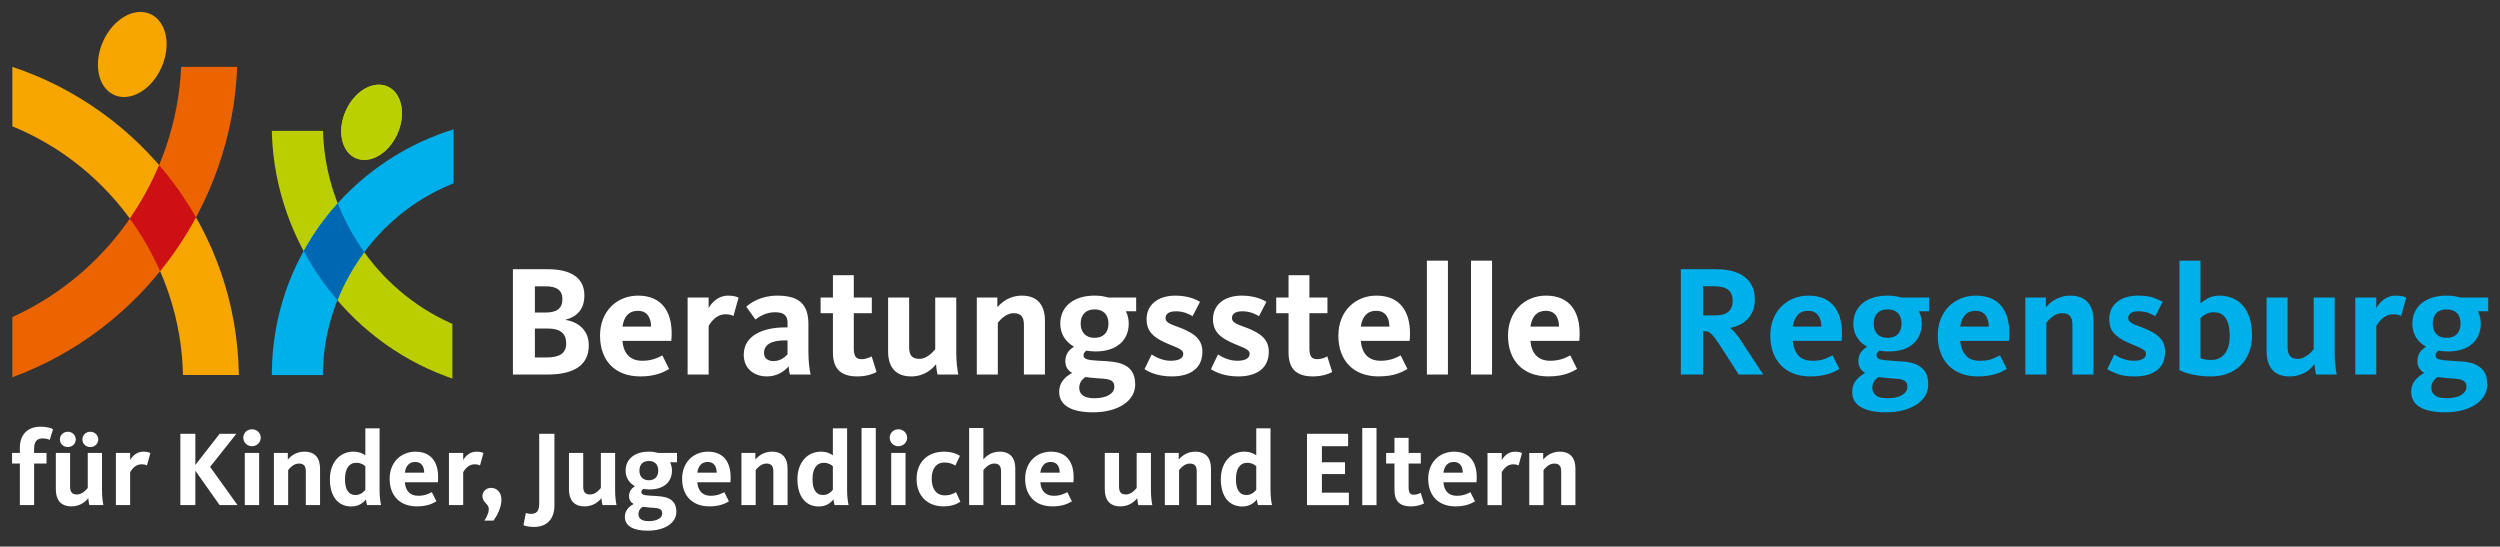 <?xml version="1.0" encoding="UTF-8" standalone="no"?><!DOCTYPE svg PUBLIC "-//W3C//DTD SVG 1.1//EN" "http://www.w3.org/Graphics/SVG/1.1/DTD/svg11.dtd"><svg width="100%" height="100%" viewBox="0 0 311 68" version="1.1" xmlns="http://www.w3.org/2000/svg" xmlns:xlink="http://www.w3.org/1999/xlink" xml:space="preserve" xmlns:serif="http://www.serif.com/" style="fill-rule:evenodd;clip-rule:evenodd;stroke-linejoin:round;stroke-miterlimit:2;"><rect x="0" y="0" width="311" height="68" fill="#333333" stroke="none"/><rect id="logo" x="0" y="0" width="310.5" height="67.5" style="fill:none;"/><g><path d="M4.243,57.665l1.545,0l0,-1.318l-1.545,0l0,-0.533c0,-0.838 0.333,-1.278 1.052,-1.278c0.48,-0 0.786,0.133 0.893,0.186l0.412,-1.332c-0.159,-0.093 -0.625,-0.306 -1.571,-0.306c-1.651,-0 -2.557,1.039 -2.557,2.597l0,0.666l-0.972,0l0,1.318l0.972,0l0,5.168l1.771,-0l0,-5.168Zm7.978,-3.009c-0,-0.506 -0.414,-0.946 -0.986,-0.946c-0.573,-0 -0.986,0.44 -0.986,0.946c0,0.532 0.413,0.958 0.986,0.958c0.572,0 0.986,-0.426 0.986,-0.958m-2.797,-0c-0,-0.506 -0.413,-0.946 -0.986,-0.946c-0.572,-0 -0.986,0.44 -0.986,0.946c0,0.532 0.414,0.958 0.986,0.958c0.573,0 0.986,-0.426 0.986,-0.958m-2.478,1.691l0,4.542c0,1.185 0.52,2.103 1.945,2.103c1.079,0 1.744,-0.586 2.091,-1.025c0.013,0.266 0.08,0.693 0.133,0.866l1.745,-0c-0.081,-0.386 -0.173,-1.039 -0.173,-1.865l-0,-4.621l-1.771,0l-0,4.355c-0.134,0.159 -0.653,0.812 -1.333,0.812c-0.639,-0 -0.865,-0.333 -0.865,-0.985l0,-4.182l-1.772,0Zm11.76,0.013c-0.147,-0.079 -0.399,-0.173 -0.879,-0.173c-0.826,-0 -1.358,0.56 -1.638,1.039l0,-0.879l-1.771,0l0,6.486l1.771,-0l0,-4.089c0.16,-0.293 0.626,-0.986 1.412,-0.986c0.372,0 0.573,0.081 0.679,0.147l0.426,-1.545Zm5.594,1.479l-0,-3.876l-1.865,0l-0,8.87l1.865,-0l-0,-4.275l3.022,4.275l2.225,-0l-3.41,-4.755l3.263,-4.115l-2.078,0l-3.022,3.876Zm8.136,-3.397c-0,-0.559 -0.466,-1.039 -1.093,-1.039c-0.626,0 -1.079,0.48 -1.079,1.039c0,0.573 0.453,1.066 1.079,1.066c0.627,0 1.093,-0.493 1.093,-1.066m-0.2,1.905l-1.785,0l-0,6.486l1.785,-0l-0,-6.486Zm7.578,6.486l-0,-4.541c-0,-1.199 -0.533,-2.105 -1.945,-2.105c-1.079,-0 -1.718,0.586 -2.064,0.972l0,-0.812l-1.732,0l0,6.486l1.771,-0l0,-4.355c0.134,-0.173 0.64,-0.813 1.333,-0.813c0.639,0 0.865,0.333 0.865,0.986l0,4.182l1.772,-0Zm1.224,-3.223c0,2.17 1.039,3.396 2.665,3.396c0.865,-0 1.425,-0.4 1.824,-0.879c0.013,0.2 0.08,0.546 0.133,0.706l1.745,-0c-0.081,-0.36 -0.187,-1.013 -0.187,-1.852l0,-7.698l-1.771,0l-0,3.357c-0.24,-0.173 -0.706,-0.453 -1.505,-0.453c-1.664,-0 -2.904,1.345 -2.904,3.423m1.878,-0c0,-1.279 0.493,-2.038 1.399,-2.038c0.573,0 0.906,0.226 1.132,0.426l-0,2.93c-0.147,0.2 -0.572,0.652 -1.212,0.652c-0.905,0 -1.319,-0.732 -1.319,-1.97m7.445,0.386l4.116,0c0.213,-2.397 -0.773,-3.809 -2.798,-3.809c-1.797,-0 -3.209,1.318 -3.209,3.369c0,2.065 1.225,3.436 3.396,3.436c1.332,0 1.998,-0.386 2.424,-0.626l-0.573,-1.145c-0.319,0.16 -0.812,0.453 -1.691,0.453c-1.079,0 -1.585,-0.679 -1.665,-1.678m0,-1.199c0.12,-0.852 0.546,-1.331 1.292,-1.331c0.813,-0 1.105,0.599 1.118,1.331l-2.41,-0Zm9.776,-2.437c-0.147,-0.079 -0.4,-0.173 -0.88,-0.173c-0.825,-0 -1.358,0.56 -1.638,1.039l0,-0.879l-1.771,0l0,6.486l1.771,-0l0,-4.089c0.16,-0.293 0.627,-0.986 1.412,-0.986c0.372,0 0.573,0.081 0.679,0.147l0.427,-1.545Zm2.238,5.793c0,-0.919 -0.586,-1.464 -1.279,-1.464c-0.599,-0 -1.079,0.426 -1.079,1.011c0,0.88 0.786,0.906 0.786,1.638c0,0.507 -0.32,1.079 -0.546,1.425l1.132,0c0.4,-0.558 0.986,-1.571 0.986,-2.61m6.592,0.706l-0,-8.896l-1.891,0l-0,8.643c-0,0.946 -0.293,1.319 -1.039,1.319c-0.24,0 -0.506,-0.067 -0.626,-0.12l-0.293,1.531c0.28,0.107 0.679,0.214 1.305,0.214c1.572,-0 2.544,-0.933 2.544,-2.691m1.81,-6.512l0,4.542c0,1.185 0.52,2.103 1.945,2.103c1.079,0 1.745,-0.586 2.091,-1.025c0.013,0.266 0.079,0.693 0.133,0.866l1.744,-0c-0.079,-0.386 -0.173,-1.039 -0.173,-1.865l-0,-4.621l-1.771,0l-0,4.355c-0.133,0.159 -0.653,0.812 -1.331,0.812c-0.64,-0 -0.867,-0.333 -0.867,-0.985l0,-4.182l-1.771,0Zm11.082,0c-0.333,-0.107 -0.719,-0.16 -1.159,-0.16c-1.798,-0 -2.876,0.959 -2.876,2.358c-0,0.852 0.425,1.531 1.158,1.943c-0.387,0.227 -0.733,0.613 -0.733,1.226c0,0.466 0.213,0.772 0.573,0.986c-0.652,0.346 -1.092,0.865 -1.092,1.584c-0,1.172 1.066,1.732 2.85,1.732c2.131,-0 3.556,-0.972 3.556,-2.344c0,-1.918 -1.704,-1.931 -3.05,-1.998c-0.932,-0.053 -1.305,-0.12 -1.305,-0.466c0,-0.186 0.133,-0.306 0.239,-0.386c0.24,0.039 0.493,0.067 0.773,0.067c1.811,-0 2.797,-0.96 2.797,-2.344c-0,-0.373 -0.08,-0.733 -0.24,-1.04l0.866,0l-0,-1.158l-2.357,0Zm-1.146,3.396c-0.732,-0 -1.172,-0.453 -1.172,-1.198c0,-0.76 0.44,-1.199 1.172,-1.199c0.732,-0 1.172,0.439 1.172,1.199c0,0.745 -0.44,1.198 -1.172,1.198m-0.772,3.303c0.28,0.04 0.572,0.066 0.879,0.093c0.945,0.066 1.558,0.04 1.558,0.733c0,0.545 -0.613,0.958 -1.691,0.958c-0.906,-0 -1.266,-0.359 -1.266,-0.879c0,-0.386 0.187,-0.679 0.52,-0.905m6.803,-3.05l4.116,0c0.213,-2.397 -0.772,-3.809 -2.797,-3.809c-1.798,-0 -3.21,1.318 -3.21,3.369c0,2.065 1.226,3.436 3.397,3.436c1.331,0 1.997,-0.386 2.424,-0.626l-0.573,-1.145c-0.32,0.16 -0.812,0.453 -1.692,0.453c-1.079,0 -1.584,-0.679 -1.665,-1.678m0,-1.199c0.12,-0.852 0.547,-1.331 1.292,-1.331c0.813,-0 1.106,0.599 1.12,1.331l-2.412,-0Zm11.227,4.036l0,-4.541c0,-1.199 -0.532,-2.105 -1.944,-2.105c-1.078,-0 -1.718,0.586 -2.064,0.972l0,-0.812l-1.731,0l-0,6.486l1.771,-0l-0,-4.355c0.133,-0.173 0.639,-0.813 1.332,-0.813c0.639,0 0.865,0.333 0.865,0.986l0,4.182l1.771,-0Zm1.226,-3.223c-0,2.17 1.038,3.396 2.663,3.396c0.866,-0 1.425,-0.4 1.825,-0.879c0.014,0.2 0.08,0.546 0.133,0.706l1.744,-0c-0.079,-0.36 -0.186,-1.013 -0.186,-1.852l-0,-7.698l-1.771,0l-0,3.357c-0.239,-0.173 -0.706,-0.453 -1.505,-0.453c-1.665,-0 -2.903,1.345 -2.903,3.423m1.877,-0c0,-1.279 0.494,-2.038 1.399,-2.038c0.573,0 0.906,0.226 1.132,0.426l-0,2.93c-0.146,0.2 -0.573,0.652 -1.212,0.652c-0.905,0 -1.319,-0.732 -1.319,-1.97m7.871,-6.366l-1.771,-0l-0,9.589l1.771,-0l-0,-9.589Zm3.902,1.198c-0,-0.559 -0.466,-1.039 -1.091,-1.039c-0.627,0 -1.079,0.48 -1.079,1.039c-0,0.573 0.452,1.066 1.079,1.066c0.625,0 1.091,-0.493 1.091,-1.066m-0.2,1.905l-1.785,0l0,6.486l1.785,-0l0,-6.486Zm6.82,6.059l-0.547,-1.185c-0.2,0.12 -0.652,0.4 -1.398,0.4c-1.105,-0 -1.625,-0.88 -1.625,-2.078c-0,-1.199 0.546,-2.011 1.585,-2.011c0.653,0 1.065,0.2 1.358,0.386l0.573,-1.212c-0.306,-0.199 -0.932,-0.519 -1.984,-0.519c-1.958,-0 -3.409,1.225 -3.409,3.41c-0,2.011 1.278,3.395 3.355,3.395c1.186,0 1.785,-0.386 2.092,-0.586m6.831,0.427l0,-4.541c0,-1.199 -0.519,-2.105 -1.944,-2.105c-1.066,-0 -1.691,0.586 -2.024,0.946l-0,-3.889l-1.772,-0l0,9.589l1.772,-0l-0,-4.355c0.133,-0.173 0.652,-0.813 1.344,-0.813c0.627,0 0.853,0.333 0.853,0.986l-0,4.182l1.771,-0Zm3.117,-2.837l4.115,0c0.213,-2.397 -0.773,-3.809 -2.797,-3.809c-1.798,-0 -3.209,1.318 -3.209,3.369c-0,2.065 1.224,3.436 3.396,3.436c1.332,0 1.997,-0.386 2.423,-0.626l-0.572,-1.145c-0.32,0.16 -0.813,0.453 -1.692,0.453c-1.078,0 -1.585,-0.679 -1.664,-1.678m-0,-1.199c0.12,-0.852 0.545,-1.331 1.292,-1.331c0.812,-0 1.105,0.599 1.118,1.331l-2.41,-0Zm8.017,-2.45l-0,4.542c-0,1.185 0.519,2.103 1.944,2.103c1.079,0 1.745,-0.586 2.091,-1.025c0.014,0.266 0.08,0.693 0.133,0.866l1.745,-0c-0.08,-0.386 -0.173,-1.039 -0.173,-1.865l-0,-4.621l-1.772,0l0,4.355c-0.133,0.159 -0.652,0.812 -1.331,0.812c-0.64,-0 -0.866,-0.333 -0.866,-0.985l-0,-4.182l-1.771,0Zm13.211,6.486l0,-4.541c0,-1.199 -0.532,-2.105 -1.944,-2.105c-1.079,-0 -1.719,0.586 -2.065,0.972l0,-0.812l-1.731,0l-0,6.486l1.771,-0l-0,-4.355c0.134,-0.173 0.639,-0.813 1.332,-0.813c0.639,0 0.865,0.333 0.865,0.986l0,4.182l1.772,-0Zm1.225,-3.223c0,2.17 1.038,3.396 2.664,3.396c0.865,-0 1.425,-0.4 1.824,-0.879c0.013,0.2 0.08,0.546 0.133,0.706l1.745,-0c-0.08,-0.36 -0.186,-1.013 -0.186,-1.852l-0,-7.698l-1.772,0l-0,3.357c-0.239,-0.173 -0.705,-0.453 -1.505,-0.453c-1.664,-0 -2.903,1.345 -2.903,3.423m1.877,-0c0,-1.279 0.494,-2.038 1.399,-2.038c0.573,0 0.906,0.226 1.132,0.426l-0,2.93c-0.146,0.2 -0.572,0.652 -1.212,0.652c-0.905,0 -1.319,-0.732 -1.319,-1.97m14.051,3.223l0,-1.545l-3.356,-0l-0,-2.318l2.876,0l0,-1.465l-2.876,0l-0,-1.997l3.262,0l0,-1.545l-5.114,0l0,8.87l5.208,-0Zm3.436,-9.589l-1.771,-0l0,9.589l1.771,-0l0,-9.589Zm2.237,4.421l-0,3.303c-0,1.239 0.519,2.024 2.051,2.024c0.812,0 1.359,-0.226 1.625,-0.373l-0.413,-1.318c-0.134,0.08 -0.466,0.24 -0.853,0.24c-0.492,0 -0.652,-0.28 -0.652,-0.919l-0,-2.957l1.519,0l-0,-1.318l-1.519,0l-0,-1.878l-1.758,0l-0,1.878l-1.039,0l0,1.318l1.039,0Zm6.088,2.331l4.115,0c0.214,-2.397 -0.773,-3.809 -2.797,-3.809c-1.798,-0 -3.209,1.318 -3.209,3.369c0,2.065 1.225,3.436 3.396,3.436c1.331,0 1.998,-0.386 2.423,-0.626l-0.572,-1.145c-0.319,0.16 -0.812,0.453 -1.692,0.453c-1.078,0 -1.584,-0.679 -1.664,-1.678m0,-1.199c0.12,-0.852 0.546,-1.331 1.292,-1.331c0.812,-0 1.105,0.599 1.118,1.331l-2.41,-0Zm9.775,-2.437c-0.147,-0.079 -0.4,-0.173 -0.879,-0.173c-0.826,-0 -1.358,0.56 -1.638,1.039l0,-0.879l-1.772,0l0,6.486l1.772,-0l0,-4.089c0.16,-0.293 0.626,-0.986 1.411,-0.986c0.373,0 0.573,0.081 0.68,0.147l0.426,-1.545Zm6.646,6.473l-0,-4.541c-0,-1.199 -0.533,-2.105 -1.945,-2.105c-1.079,-0 -1.718,0.586 -2.064,0.972l-0,-0.812l-1.732,0l0,6.486l1.772,-0l0,-4.355c0.133,-0.173 0.64,-0.813 1.331,-0.813c0.64,0 0.867,0.333 0.867,0.986l-0,4.182l1.771,-0Z" style="fill:#fff;fill-rule:nonzero;"/><path d="M73.248,42.952c-0,-1.869 -1.318,-2.911 -2.872,-3.147l0,-0.039c1.416,-0.374 2.321,-1.317 2.321,-3.01c0,-2.477 -2.105,-3.264 -4.523,-3.264l-4.366,0l-0,13.098l4.307,0c2.989,0 5.133,-0.963 5.133,-3.638m-3.285,-5.762c-0,1.16 -0.649,1.691 -2.143,1.691l-1.279,-0l-0,-3.265l1.338,-0c1.376,-0 2.084,0.492 2.084,1.574m0.472,5.526c0,1.258 -0.845,1.751 -2.439,1.751l-1.455,-0l-0,-3.6l1.574,0c1.612,0 2.32,0.63 2.32,1.849m7.002,-0.314l6.078,-0c0.314,-3.541 -1.141,-5.626 -4.131,-5.626c-2.654,0 -4.739,1.948 -4.739,4.976c-0,3.049 1.809,5.074 5.015,5.074c1.967,0 2.95,-0.569 3.579,-0.924l-0.845,-1.691c-0.472,0.236 -1.2,0.668 -2.498,0.668c-1.593,0 -2.34,-1.002 -2.459,-2.477m0,-1.771c0.178,-1.259 0.807,-1.966 1.909,-1.966c1.199,-0 1.632,0.885 1.651,1.966l-3.56,0Zm14.436,-3.598c-0.216,-0.119 -0.59,-0.257 -1.298,-0.257c-1.219,0 -2.006,0.827 -2.419,1.535l0,-1.298l-2.616,-0l0,9.577l2.616,0l0,-6.038c0.236,-0.432 0.925,-1.455 2.085,-1.455c0.551,0 0.846,0.118 1.003,0.217l0.629,-2.281Zm8.97,9.557c-0.138,-0.609 -0.276,-1.533 -0.276,-2.832l0,-3.441c0,-2.537 -1.238,-3.541 -3.854,-3.541c-2.046,0 -3.305,0.866 -3.875,1.378l1.141,1.592c0.354,-0.255 1.2,-0.905 2.439,-0.905c1.22,0 1.553,0.512 1.553,1.338l0,0.551l-0.333,-0c-2.538,-0 -5.115,0.905 -5.115,3.402c0,1.711 1.259,2.694 2.892,2.694c1.357,0 2.261,-0.747 2.694,-1.258c0.02,0.295 0.079,0.786 0.157,1.022l2.577,0Zm-2.872,-2.517c-0.275,0.295 -0.826,0.846 -1.769,0.846c-0.59,-0 -1.161,-0.295 -1.161,-1.003c0,-1.121 1.062,-1.574 2.597,-1.574l0.333,0l0,1.731Zm5.646,-5.113l0,4.877c0,1.83 0.767,2.989 3.028,2.989c1.2,0 2.007,-0.333 2.4,-0.55l-0.61,-1.947c-0.196,0.118 -0.687,0.354 -1.258,0.354c-0.728,-0 -0.964,-0.413 -0.964,-1.357l0,-4.366l2.242,-0l0,-1.947l-2.242,-0l0,-2.774l-2.596,0l0,2.774l-1.534,-0l-0,1.947l1.534,-0Zm6.865,-1.947l-0,6.706c-0,1.75 0.766,3.107 2.871,3.107c1.594,0 2.577,-0.865 3.088,-1.514c0.019,0.393 0.118,1.023 0.197,1.278l2.576,0c-0.118,-0.57 -0.255,-1.533 -0.255,-2.753l-0,-6.824l-2.616,-0l-0,6.431c-0.197,0.235 -0.964,1.199 -1.968,1.199c-0.943,0 -1.277,-0.491 -1.277,-1.455l-0,-6.175l-2.616,-0Zm19.51,9.577l-0,-6.706c-0,-1.77 -0.787,-3.108 -2.872,-3.108c-1.593,0 -2.537,0.866 -3.048,1.436l0,-1.199l-2.557,-0l-0,9.577l2.615,0l0,-6.43c0.198,-0.256 0.945,-1.2 1.967,-1.2c0.944,-0 1.279,0.491 1.279,1.455l-0,6.175l2.616,0Zm7.866,-9.577c-0.491,-0.158 -1.062,-0.237 -1.711,-0.237c-2.654,0 -4.248,1.416 -4.248,3.481c0,1.259 0.63,2.262 1.711,2.872c-0.57,0.334 -1.081,0.905 -1.081,1.809c-0,0.689 0.314,1.141 0.845,1.456c-0.964,0.511 -1.612,1.279 -1.612,2.34c-0,1.731 1.573,2.557 4.208,2.557c3.147,0 5.252,-1.436 5.252,-3.461c-0,-2.832 -2.518,-2.852 -4.505,-2.951c-1.376,-0.078 -1.927,-0.176 -1.927,-0.688c0,-0.275 0.197,-0.452 0.354,-0.57c0.355,0.058 0.728,0.098 1.141,0.098c2.675,-0 4.13,-1.416 4.13,-3.462c0,-0.55 -0.118,-1.081 -0.354,-1.533l1.278,-0l0,-1.711l-3.481,-0Zm-1.691,5.015c-1.082,-0 -1.731,-0.669 -1.731,-1.771c-0,-1.121 0.649,-1.769 1.731,-1.769c1.082,0 1.73,0.648 1.73,1.769c0,1.102 -0.648,1.771 -1.73,1.771m-1.141,4.877c0.413,0.059 0.846,0.099 1.298,0.138c1.397,0.098 2.302,0.059 2.302,1.082c-0,0.806 -0.905,1.416 -2.499,1.416c-1.337,-0 -1.868,-0.531 -1.868,-1.298c0,-0.57 0.276,-1.003 0.767,-1.338m14.553,-3.147c-0,-1.612 -1.101,-2.301 -2.616,-2.93c-1.101,-0.433 -1.967,-0.61 -1.967,-1.258c0,-0.512 0.393,-0.846 1.318,-0.846c0.924,-0 1.671,0.373 2.045,0.61l0.925,-1.79c-0.433,-0.256 -1.436,-0.768 -3.069,-0.768c-2.163,0 -3.579,1.141 -3.579,2.931c0,1.455 0.806,2.203 2.144,2.832c1.357,0.649 2.419,0.827 2.419,1.475c-0,0.57 -0.571,0.865 -1.573,0.865c-1.063,0 -1.987,-0.531 -2.36,-0.786l-0.886,1.829c0.591,0.393 1.692,0.904 3.403,0.904c2.36,0 3.796,-1.062 3.796,-3.068m8.26,0c-0,-1.612 -1.101,-2.301 -2.616,-2.93c-1.101,-0.433 -1.967,-0.61 -1.967,-1.258c0,-0.512 0.394,-0.846 1.318,-0.846c0.924,-0 1.672,0.373 2.045,0.61l0.925,-1.79c-0.433,-0.256 -1.436,-0.768 -3.068,-0.768c-2.164,0 -3.58,1.141 -3.58,2.931c0,1.455 0.806,2.203 2.144,2.832c1.357,0.649 2.419,0.827 2.419,1.475c-0,0.57 -0.571,0.865 -1.573,0.865c-1.063,0 -1.986,-0.531 -2.36,-0.786l-0.885,1.829c0.59,0.393 1.691,0.904 3.402,0.904c2.36,0 3.796,-1.062 3.796,-3.068m2.458,-4.798l-0,4.877c-0,1.83 0.767,2.989 3.029,2.989c1.2,0 2.006,-0.333 2.4,-0.55l-0.61,-1.947c-0.197,0.118 -0.689,0.354 -1.259,0.354c-0.727,-0 -0.964,-0.413 -0.964,-1.357l-0,-4.366l2.243,-0l-0,-1.947l-2.243,-0l-0,-2.774l-2.596,0l-0,2.774l-1.534,-0l0,1.947l1.534,-0Zm8.991,3.442l6.077,-0c0.315,-3.541 -1.141,-5.626 -4.131,-5.626c-2.655,0 -4.739,1.948 -4.739,4.976c-0,3.049 1.809,5.074 5.015,5.074c1.966,0 2.95,-0.569 3.58,-0.924l-0.846,-1.691c-0.473,0.236 -1.2,0.668 -2.498,0.668c-1.593,0 -2.341,-1.002 -2.458,-2.477m-0,-1.771c0.176,-1.259 0.806,-1.966 1.907,-1.966c1.2,-0 1.633,0.885 1.652,1.966l-3.559,0Zm10.836,-8.201l-2.616,0l0,14.161l2.616,0l-0,-14.161Zm5.486,0l-2.616,0l-0,14.161l2.616,0l-0,-14.161Zm4.778,9.972l6.078,-0c0.315,-3.541 -1.141,-5.626 -4.131,-5.626c-2.655,0 -4.739,1.948 -4.739,4.976c-0,3.049 1.809,5.074 5.015,5.074c1.966,0 2.95,-0.569 3.579,-0.924l-0.845,-1.691c-0.473,0.236 -1.2,0.668 -2.498,0.668c-1.593,0 -2.341,-1.002 -2.459,-2.477m0,-1.771c0.177,-1.259 0.807,-1.966 1.908,-1.966c1.2,-0 1.633,0.885 1.652,1.966l-3.56,0Z" style="fill:#fff;fill-rule:nonzero;"/><g><path d="M14.208,11.817c2.008,0.894 4.64,-0.638 5.88,-3.421c1.239,-2.782 0.616,-5.763 -1.392,-6.657c-2.007,-0.893 -4.64,0.638 -5.879,3.421c-1.239,2.783 -0.616,5.763 1.391,6.657Z" style="fill:#f7a600;"/><path d="M1.538,15.714l-0,-7.393c7.846,2.594 14.876,7.612 19.89,14.236c5.297,6.997 8.15,15.315 8.287,24.091l-6.952,0c-0.271,-13.606 -8.77,-25.842 -21.225,-30.934" style="fill:#f7a600;fill-rule:nonzero;"/><path d="M29.507,8.321c-0.659,17.336 -11.85,32.702 -27.969,38.608l-0,-7.491c12.124,-5.485 20.384,-17.564 21,-31.117l6.969,0Z" style="fill:#ec6400;"/><path d="M16.141,27.198c1.439,-2.079 2.667,-4.307 3.648,-6.656c0.566,0.655 1.116,1.324 1.639,2.015c1.089,1.438 2.069,2.936 2.95,4.478c-1.28,2.372 -2.777,4.616 -4.469,6.704c-1.015,-2.317 -2.28,-4.509 -3.768,-6.541" style="fill:#cd1013;fill-rule:nonzero;"/><path d="M44.241,19.668c1.776,0.79 4.103,-0.563 5.198,-3.024c1.096,-2.46 0.545,-5.094 -1.23,-5.885c-1.775,-0.79 -4.102,0.564 -5.198,3.024c-1.095,2.46 -0.545,5.096 1.23,5.885" style="fill:#bbcf00;fill-rule:nonzero;"/><path d="M44.241,19.668c1.776,0.79 4.103,-0.563 5.198,-3.024c1.096,-2.46 0.545,-5.094 -1.23,-5.885c-1.775,-0.79 -4.102,0.564 -5.198,3.024c-1.095,2.46 -0.545,5.096 1.23,5.885Z" style="fill:#bbd001;"/><path d="M56.278,47.099l-0.695,-0.254c-12.502,-4.582 -21.244,-16.648 -21.752,-30.025l-0.021,-0.537l6.367,-0l0.022,0.494c0.459,10.071 6.65,19.247 15.775,23.376l0.304,0.138l-0,6.808Z" style="fill:#bbcf00;fill-rule:nonzero;"/><path d="M40.166,46.661l-6.356,-0l0.009,-0.525c0.107,-6.833 2.338,-13.316 6.45,-18.749c3.88,-5.128 9.377,-9.062 15.478,-11.077l0.679,-0.225l-0,6.723l-0.321,0.131c-9.328,3.813 -15.728,13.143 -15.929,23.215l-0.01,0.507Z" style="fill:#00b0eb;fill-rule:nonzero;"/><path d="M45.329,31.372c-1.351,-1.876 -2.466,-3.919 -3.309,-6.083c-0.611,0.676 -1.201,1.371 -1.751,2.098c-0.931,1.23 -1.752,2.52 -2.487,3.851c1.172,2.186 2.582,4.235 4.197,6.112c0.848,-2.132 1.981,-4.141 3.35,-5.978" style="fill:#0068b3;fill-rule:nonzero;"/></g></g><path d="M309.535,37.013l-0,1.711l-1.279,-0c0.236,0.459 0.354,0.97 0.354,1.534c0,1.023 -0.35,1.855 -1.052,2.498c-0.701,0.642 -1.727,0.963 -3.078,0.963c-0.209,0 -0.406,-0.01 -0.59,-0.029c-0.183,-0.02 -0.367,-0.043 -0.55,-0.069c-0.079,0.066 -0.158,0.141 -0.236,0.226c-0.079,0.085 -0.118,0.2 -0.118,0.344c-0,0.263 0.147,0.433 0.442,0.512c0.295,0.078 0.79,0.137 1.485,0.177c0.498,0.026 1.013,0.062 1.544,0.108c0.531,0.046 1.016,0.16 1.455,0.344c0.439,0.184 0.8,0.469 1.082,0.856c0.282,0.386 0.423,0.934 0.423,1.642c-0,0.511 -0.125,0.977 -0.374,1.396c-0.249,0.42 -0.606,0.783 -1.072,1.092c-0.465,0.308 -1.019,0.547 -1.662,0.717c-0.642,0.171 -1.357,0.256 -2.143,0.256c-1.325,0 -2.357,-0.21 -3.098,-0.629c-0.741,-0.42 -1.111,-1.062 -1.111,-1.928c-0,-0.537 0.147,-0.996 0.442,-1.376c0.295,-0.381 0.685,-0.702 1.171,-0.964c-0.263,-0.157 -0.469,-0.354 -0.62,-0.59c-0.151,-0.236 -0.226,-0.524 -0.226,-0.865c-0,-0.459 0.108,-0.833 0.324,-1.121c0.217,-0.289 0.469,-0.518 0.758,-0.689c-0.551,-0.301 -0.974,-0.698 -1.269,-1.19c-0.295,-0.491 -0.442,-1.052 -0.442,-1.681c-0,-0.511 0.098,-0.983 0.295,-1.416c0.196,-0.433 0.475,-0.8 0.835,-1.101c0.361,-0.302 0.803,-0.538 1.328,-0.708c0.524,-0.171 1.121,-0.256 1.79,-0.256c0.642,-0 1.212,0.079 1.711,0.236l3.481,-0Zm-69.543,-0l0,1.711l-1.278,-0c0.236,0.459 0.354,0.97 0.354,1.534c-0,1.023 -0.351,1.855 -1.052,2.498c-0.702,0.642 -1.728,0.963 -3.078,0.963c-0.21,0 -0.407,-0.01 -0.59,-0.029c-0.184,-0.02 -0.367,-0.043 -0.551,-0.069c-0.079,0.066 -0.157,0.141 -0.236,0.226c-0.079,0.085 -0.118,0.2 -0.118,0.344c0,0.263 0.148,0.433 0.443,0.512c0.295,0.078 0.79,0.137 1.484,0.177c0.499,0.026 1.013,0.062 1.544,0.108c0.531,0.046 1.016,0.16 1.456,0.344c0.439,0.184 0.799,0.469 1.081,0.856c0.282,0.386 0.423,0.934 0.423,1.642c0,0.511 -0.124,0.977 -0.374,1.396c-0.249,0.42 -0.606,0.783 -1.071,1.092c-0.466,0.308 -1.02,0.547 -1.662,0.717c-0.643,0.171 -1.357,0.256 -2.144,0.256c-1.324,0 -2.357,-0.21 -3.097,-0.629c-0.741,-0.42 -1.112,-1.062 -1.112,-1.928c0,-0.537 0.148,-0.996 0.443,-1.376c0.295,-0.381 0.685,-0.702 1.17,-0.964c-0.262,-0.157 -0.469,-0.354 -0.619,-0.59c-0.151,-0.236 -0.227,-0.524 -0.227,-0.865c0,-0.459 0.108,-0.833 0.325,-1.121c0.216,-0.289 0.469,-0.518 0.757,-0.689c-0.551,-0.301 -0.974,-0.698 -1.269,-1.19c-0.295,-0.491 -0.442,-1.052 -0.442,-1.681c-0,-0.511 0.098,-0.983 0.295,-1.416c0.197,-0.433 0.475,-0.8 0.836,-1.101c0.36,-0.302 0.803,-0.538 1.327,-0.708c0.525,-0.171 1.121,-0.256 1.79,-0.256c0.643,-0 1.213,0.079 1.711,0.236l3.481,-0Zm63.23,9.892c-0.512,0.354 -0.767,0.8 -0.767,1.338c-0,0.38 0.144,0.691 0.432,0.934c0.289,0.242 0.767,0.364 1.436,0.364c0.8,-0 1.416,-0.135 1.849,-0.403c0.432,-0.269 0.649,-0.607 0.649,-1.013c-0,-0.249 -0.056,-0.443 -0.168,-0.58c-0.111,-0.138 -0.265,-0.24 -0.462,-0.305c-0.196,-0.066 -0.436,-0.108 -0.718,-0.128c-0.281,-0.02 -0.599,-0.043 -0.953,-0.069c-0.223,-0.026 -0.443,-0.049 -0.659,-0.069c-0.217,-0.019 -0.43,-0.042 -0.639,-0.069Zm-69.543,0c-0.511,0.354 -0.767,0.8 -0.767,1.338c0,0.38 0.144,0.691 0.433,0.934c0.288,0.242 0.767,0.364 1.435,0.364c0.8,-0 1.416,-0.135 1.849,-0.403c0.433,-0.269 0.649,-0.607 0.649,-1.013c0,-0.249 -0.056,-0.443 -0.167,-0.58c-0.112,-0.138 -0.266,-0.24 -0.462,-0.305c-0.197,-0.066 -0.436,-0.108 -0.718,-0.128c-0.282,-0.02 -0.6,-0.043 -0.954,-0.069c-0.223,-0.026 -0.442,-0.049 -0.659,-0.069c-0.216,-0.019 -0.429,-0.042 -0.639,-0.069Zm35.656,-3.146c0,1.009 -0.334,1.773 -1.003,2.291c-0.668,0.518 -1.599,0.777 -2.792,0.777c-0.866,-0 -1.574,-0.102 -2.124,-0.305c-0.551,-0.203 -0.977,-0.403 -1.279,-0.6l0.885,-1.829c0.092,0.066 0.217,0.144 0.374,0.236c0.157,0.092 0.341,0.177 0.551,0.256c0.209,0.078 0.436,0.147 0.678,0.206c0.243,0.059 0.495,0.089 0.757,0.089c0.498,-0 0.885,-0.072 1.161,-0.217c0.275,-0.144 0.413,-0.36 0.413,-0.649c-0,-0.157 -0.063,-0.295 -0.187,-0.413c-0.125,-0.118 -0.295,-0.226 -0.512,-0.324c-0.216,-0.099 -0.472,-0.207 -0.767,-0.325c-0.295,-0.118 -0.613,-0.255 -0.953,-0.413c-0.669,-0.314 -1.194,-0.682 -1.574,-1.101c-0.38,-0.42 -0.57,-0.997 -0.57,-1.731c-0,-0.904 0.324,-1.619 0.973,-2.143c0.649,-0.525 1.518,-0.787 2.606,-0.787c0.826,-0 1.488,0.095 1.987,0.285c0.498,0.19 0.858,0.351 1.081,0.482l-0.924,1.79c-0.184,-0.118 -0.456,-0.25 -0.816,-0.394c-0.361,-0.144 -0.77,-0.216 -1.229,-0.216c-0.459,-0 -0.794,0.075 -1.003,0.226c-0.21,0.151 -0.315,0.357 -0.315,0.62c-0,0.157 0.049,0.291 0.147,0.403c0.099,0.111 0.236,0.213 0.413,0.305c0.177,0.091 0.387,0.18 0.63,0.265c0.242,0.085 0.501,0.18 0.777,0.285c0.38,0.158 0.731,0.325 1.052,0.502c0.321,0.177 0.596,0.377 0.826,0.6c0.229,0.223 0.41,0.481 0.541,0.776c0.131,0.295 0.196,0.646 0.196,1.053Zm4.406,-11.329l-0,5.33c0.223,-0.223 0.534,-0.442 0.934,-0.659c0.4,-0.216 0.869,-0.324 1.406,-0.324c0.603,-0 1.154,0.105 1.652,0.315c0.498,0.209 0.928,0.521 1.288,0.934c0.361,0.413 0.64,0.927 0.836,1.544c0.197,0.616 0.295,1.337 0.295,2.163c0,0.813 -0.131,1.537 -0.393,2.173c-0.262,0.636 -0.62,1.17 -1.072,1.603c-0.452,0.433 -0.99,0.76 -1.613,0.983c-0.622,0.223 -1.294,0.335 -2.016,0.335c-0.537,-0 -1.026,-0.03 -1.465,-0.089c-0.439,-0.059 -0.822,-0.131 -1.15,-0.216c-0.328,-0.085 -0.6,-0.171 -0.816,-0.256c-0.217,-0.085 -0.384,-0.154 -0.502,-0.206l0,-13.63l2.616,0Zm-50.721,9.972c0.065,0.747 0.291,1.347 0.678,1.799c0.387,0.452 0.98,0.679 1.78,0.679c0.655,-0 1.177,-0.082 1.563,-0.246c0.387,-0.164 0.699,-0.305 0.935,-0.423l0.845,1.691c-0.157,0.092 -0.341,0.19 -0.55,0.295c-0.21,0.105 -0.456,0.204 -0.738,0.295c-0.282,0.092 -0.613,0.171 -0.993,0.236c-0.38,0.066 -0.813,0.099 -1.298,0.099c-0.8,-0 -1.511,-0.122 -2.134,-0.364c-0.623,-0.243 -1.147,-0.587 -1.573,-1.033c-0.426,-0.445 -0.751,-0.98 -0.974,-1.603c-0.223,-0.622 -0.334,-1.314 -0.334,-2.074c-0,-0.761 0.121,-1.446 0.364,-2.056c0.242,-0.609 0.577,-1.13 1.003,-1.563c0.426,-0.433 0.927,-0.767 1.504,-1.003c0.577,-0.236 1.2,-0.354 1.869,-0.354c1.507,-0 2.612,0.492 3.313,1.475c0.702,0.983 0.974,2.366 0.817,4.15l-6.077,-0Zm20.827,-0c0.065,0.747 0.292,1.347 0.678,1.799c0.387,0.452 0.98,0.679 1.78,0.679c0.656,-0 1.177,-0.082 1.564,-0.246c0.387,-0.164 0.698,-0.305 0.934,-0.423l0.846,1.691c-0.158,0.092 -0.341,0.19 -0.551,0.295c-0.21,0.105 -0.456,0.204 -0.738,0.295c-0.281,0.092 -0.612,0.171 -0.993,0.236c-0.38,0.066 -0.813,0.099 -1.298,0.099c-0.8,-0 -1.511,-0.122 -2.134,-0.364c-0.622,-0.243 -1.147,-0.587 -1.573,-1.033c-0.426,-0.445 -0.751,-0.98 -0.973,-1.603c-0.223,-0.622 -0.335,-1.314 -0.335,-2.074c0,-0.761 0.121,-1.446 0.364,-2.056c0.243,-0.609 0.577,-1.13 1.003,-1.563c0.426,-0.433 0.928,-0.767 1.505,-1.003c0.576,-0.236 1.199,-0.354 1.868,-0.354c1.508,-0 2.612,0.492 3.314,1.475c0.701,0.983 0.973,2.366 0.816,4.15l-6.077,-0Zm40.73,-5.389l0,6.175c0,0.485 0.095,0.849 0.285,1.092c0.191,0.242 0.522,0.364 0.994,0.364c0.249,-0 0.481,-0.053 0.698,-0.158c0.216,-0.105 0.41,-0.223 0.58,-0.354c0.17,-0.131 0.315,-0.262 0.433,-0.393c0.118,-0.131 0.203,-0.229 0.255,-0.295l0,-6.431l2.616,-0l0,6.824c0,0.617 0.026,1.157 0.079,1.623c0.052,0.465 0.111,0.842 0.177,1.131l-2.577,-0c-0.039,-0.131 -0.078,-0.328 -0.118,-0.59c-0.039,-0.263 -0.065,-0.492 -0.078,-0.689c-0.131,0.158 -0.289,0.328 -0.472,0.512c-0.184,0.183 -0.404,0.347 -0.659,0.491c-0.256,0.145 -0.548,0.266 -0.875,0.364c-0.328,0.099 -0.689,0.148 -1.082,0.148c-0.525,-0 -0.97,-0.079 -1.337,-0.236c-0.368,-0.158 -0.663,-0.377 -0.885,-0.659c-0.223,-0.282 -0.387,-0.613 -0.492,-0.993c-0.105,-0.381 -0.157,-0.787 -0.157,-1.22l-0,-6.706l2.615,-0Zm-68.284,9.578l-2.399,-3.737c-0.262,-0.38 -0.475,-0.679 -0.639,-0.895c-0.164,-0.216 -0.312,-0.38 -0.443,-0.492c-0.131,-0.111 -0.252,-0.183 -0.363,-0.216c-0.112,-0.033 -0.246,-0.049 -0.404,-0.049l-0.177,-0l0,5.389l-2.773,-0l0,-13.099l4.366,0c1.547,0 2.741,0.322 3.58,0.964c0.839,0.643 1.258,1.58 1.258,2.813c0,0.537 -0.085,1.009 -0.255,1.416c-0.171,0.406 -0.397,0.753 -0.679,1.042c-0.282,0.288 -0.606,0.518 -0.973,0.688c-0.367,0.171 -0.748,0.295 -1.141,0.374l0,0.039c0.184,0.131 0.397,0.338 0.639,0.62c0.243,0.282 0.541,0.698 0.895,1.249l2.557,3.894l-3.049,-0Zm82.405,-7.277c-0.078,-0.053 -0.196,-0.102 -0.354,-0.148c-0.157,-0.045 -0.373,-0.068 -0.649,-0.068c-0.288,-0 -0.547,0.055 -0.777,0.167c-0.229,0.111 -0.432,0.246 -0.609,0.403c-0.177,0.157 -0.325,0.318 -0.443,0.482c-0.118,0.164 -0.203,0.298 -0.256,0.403l0,6.038l-2.615,-0l-0,-9.578l2.615,-0l0,1.298c0.105,-0.171 0.233,-0.348 0.384,-0.531c0.151,-0.184 0.324,-0.351 0.521,-0.502c0.197,-0.15 0.423,-0.272 0.679,-0.363c0.255,-0.092 0.534,-0.138 0.836,-0.138c0.354,-0 0.632,0.026 0.835,0.079c0.204,0.052 0.358,0.111 0.463,0.177l-0.63,2.281Zm-40.888,7.277l0,-6.176c0,-0.485 -0.095,-0.849 -0.285,-1.091c-0.19,-0.243 -0.521,-0.364 -0.993,-0.364c-0.262,-0 -0.501,0.049 -0.718,0.147c-0.216,0.099 -0.409,0.217 -0.58,0.354c-0.17,0.138 -0.311,0.272 -0.423,0.404c-0.111,0.131 -0.193,0.229 -0.246,0.295l0,6.431l-2.615,-0l-0,-9.578l2.556,-0l0,1.2c0.132,-0.145 0.289,-0.299 0.472,-0.463c0.184,-0.164 0.4,-0.318 0.649,-0.462c0.25,-0.144 0.535,-0.265 0.856,-0.364c0.321,-0.098 0.678,-0.147 1.072,-0.147c0.524,-0 0.967,0.079 1.327,0.236c0.361,0.157 0.656,0.374 0.885,0.649c0.23,0.275 0.397,0.603 0.502,0.983c0.105,0.38 0.157,0.793 0.157,1.239l0,6.707l-2.616,-0Zm15.931,-2.026c0.092,0.026 0.242,0.069 0.452,0.128c0.21,0.059 0.498,0.088 0.865,0.088c0.735,0 1.305,-0.262 1.711,-0.786c0.407,-0.525 0.61,-1.279 0.61,-2.262c0,-0.905 -0.16,-1.613 -0.482,-2.124c-0.321,-0.511 -0.836,-0.767 -1.544,-0.767c-0.209,-0 -0.403,0.029 -0.58,0.088c-0.177,0.059 -0.334,0.128 -0.472,0.207c-0.137,0.079 -0.255,0.157 -0.354,0.236c-0.098,0.079 -0.167,0.144 -0.206,0.197l-0,4.995Zm-38.921,-2.537c0.55,-0 0.977,-0.157 1.278,-0.472c0.302,-0.315 0.452,-0.747 0.452,-1.298c0,-0.564 -0.15,-1 -0.452,-1.308c-0.301,-0.308 -0.728,-0.462 -1.278,-0.462c-0.551,-0 -0.977,0.154 -1.279,0.462c-0.301,0.308 -0.452,0.744 -0.452,1.308c0,0.551 0.151,0.983 0.452,1.298c0.302,0.315 0.728,0.472 1.279,0.472Zm69.542,-0c0.551,-0 0.977,-0.157 1.279,-0.472c0.301,-0.315 0.452,-0.747 0.452,-1.298c-0,-0.564 -0.151,-1 -0.452,-1.308c-0.302,-0.308 -0.728,-0.462 -1.279,-0.462c-0.55,-0 -0.977,0.154 -1.278,0.462c-0.302,0.308 -0.452,0.744 -0.452,1.308c-0,0.551 0.15,0.983 0.452,1.298c0.301,0.315 0.728,0.472 1.278,0.472Zm-56.955,-1.396c-0,-0.276 -0.033,-0.531 -0.099,-0.767c-0.065,-0.236 -0.16,-0.443 -0.285,-0.62c-0.124,-0.177 -0.292,-0.318 -0.501,-0.423c-0.21,-0.105 -0.466,-0.157 -0.767,-0.157c-0.551,-0 -0.984,0.17 -1.298,0.511c-0.315,0.341 -0.518,0.826 -0.61,1.456l3.56,-0Zm-20.828,-0c0,-0.276 -0.033,-0.531 -0.098,-0.767c-0.066,-0.236 -0.161,-0.443 -0.285,-0.62c-0.125,-0.177 -0.292,-0.318 -0.502,-0.423c-0.21,-0.105 -0.465,-0.157 -0.767,-0.157c-0.55,-0 -0.983,0.17 -1.298,0.511c-0.314,0.341 -0.518,0.826 -0.609,1.456l3.559,-0Zm-11.033,-3.206c0,-0.603 -0.18,-1.056 -0.541,-1.357c-0.36,-0.302 -0.941,-0.453 -1.74,-0.453l-1.397,0l0,3.619l1.515,0c0.747,0 1.294,-0.157 1.642,-0.472c0.347,-0.314 0.521,-0.76 0.521,-1.337Z" style="fill:#00b0eb;fill-rule:nonzero;"/></svg>